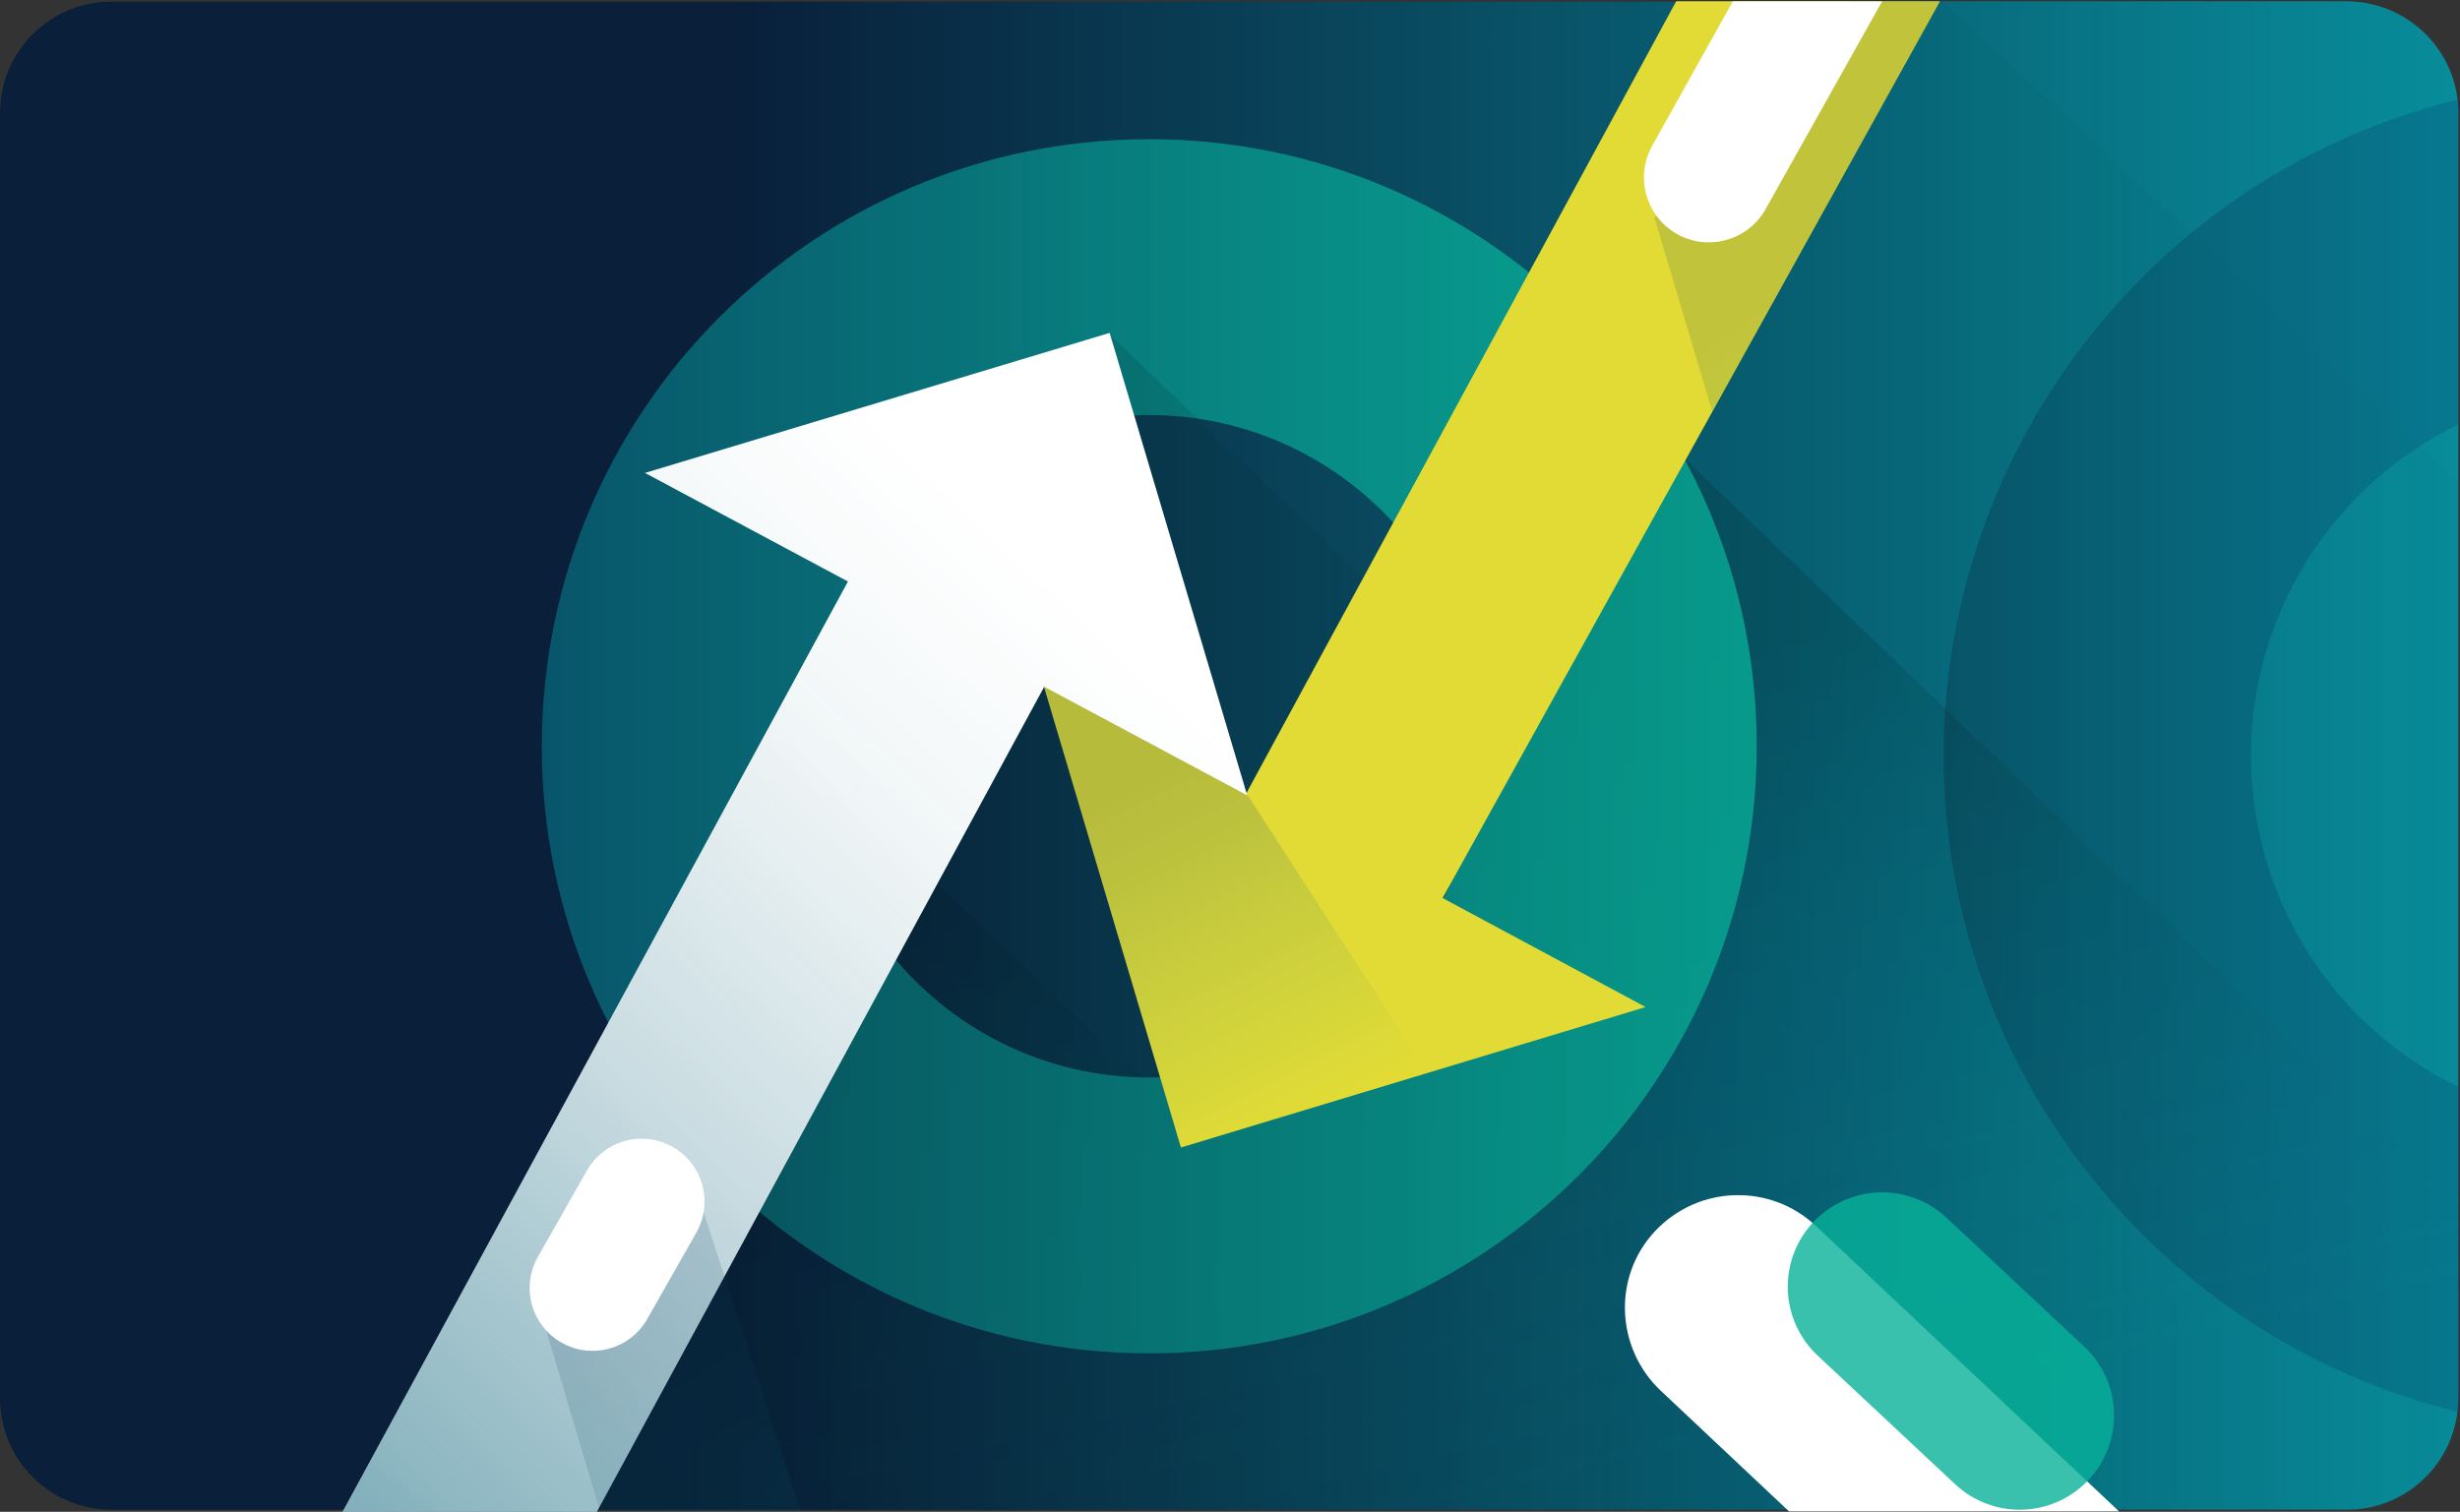 <?xml version="1.0" encoding="utf-8"?>
<!-- Generator: Adobe Illustrator 26.2.1, SVG Export Plug-In . SVG Version: 6.00 Build 0)  -->
<svg version="1.1" id="Layer_1" xmlns="http://www.w3.org/2000/svg" xmlns:xlink="http://www.w3.org/1999/xlink" x="0px" y="0px"
	 viewBox="0 0 586.6 360.6" style="enable-background:new 0 0 586.6 360.6;" xml:space="preserve">
<rect x="0" y="0" width="586.6" height="360.6" fill="#333333" stroke="none"/>
<style type="text/css">
	.st0{fill:url(#Path_2070_00000054953082017519941750000017965546052546632584_);}
	.st1{opacity:0.3;fill:url(#Path_2071_00000121988197126726214950000011214734835484422027_);enable-background:new    ;}
	.st2{opacity:0.15;fill:url(#SVGID_1_);enable-background:new    ;}
	.st3{fill:url(#Path_2073_00000102508213188199934210000014897493875064180917_);}
	.st4{opacity:0.2;fill:url(#Path_2074_00000098215435354044713260000002032970696937882759_);enable-background:new    ;}
	.st5{fill:#E2DB35;}
	.st6{opacity:0.25;fill:url(#Path_2076_00000051381321964767470670000017319684058208204471_);enable-background:new    ;}
	.st7{fill:#FFFFFF;}
	.st8{opacity:0.8;fill:none;stroke:#08B29A;stroke-width:45;stroke-linecap:round;enable-background:new    ;}
	.st9{fill:url(#Path_2078_00000033328575126888240240000001271521460061746325_);}
	.st10{opacity:0.15;fill:url(#Path_2079_00000100367692787068874220000003290509295461529532_);enable-background:new    ;}
	.st11{opacity:0.15;fill:url(#Path_2081_00000003103690274917213530000008833715297393589903_);enable-background:new    ;}
	.st12{fill:none;stroke:#FFFFFF;stroke-width:30;stroke-linecap:round;}
</style>
<g id="difenz-tm">
	<g id="Layer_2_00000158000691583195216450000001358475991122960571_">
		<g id="Layer_1_00000117652928398610737700000006447189233210433449_">
			
				<linearGradient id="Path_2070_00000116204279742730020510000007496529137666503864_" gradientUnits="userSpaceOnUse" x1="-4.992" y1="605.986" x2="-3.991" y2="605.986" gradientTransform="matrix(586.256 0 0 -359.761 2926.28 218190.281)">
				<stop  offset="0.3" style="stop-color:#091F3A"/>
				<stop  offset="1" style="stop-color:#088D9B"/>
			</linearGradient>
			<path id="Path_2070" style="fill:url(#Path_2070_00000116204279742730020510000007496529137666503864_);" d="M559.6,0.3H448.8
				L421,49.9c-4.2,7.4-13.7,10-21.2,5.8c-7.4-4.2-10-13.5-5.9-21l19.3-34.3H26.7C11.9,0.3,0,12.3,0,27c0,0,0,0,0,0v306.5
				c0,14.7,11.9,26.6,26.6,26.6c0,0,0,0,0,0h533c14.7,0,26.6-11.9,26.6-26.6v0V27C586.3,12.3,574.3,0.4,559.6,0.3z"/>
			
				<linearGradient id="Path_2071_00000002344370731015839310000015349923835601691294_" gradientUnits="userSpaceOnUse" x1="-4.959" y1="605.909" x2="-3.336" y2="605.909" gradientTransform="matrix(122.824 0 0 -313.048 1072.552 189858.859)">
				<stop  offset="0" style="stop-color:#091F3A"/>
				<stop  offset="1" style="stop-color:#00659E"/>
			</linearGradient>
			
				<path id="Path_2071" style="opacity:0.3;fill:url(#Path_2071_00000002344370731015839310000015349923835601691294_);enable-background:new    ;" d="
				M586.3,259.3c-43.7-21.2-61.9-73.8-40.7-117.4c8.6-17.8,23-32.1,40.7-40.7V23.7c-86.4,21.2-139.3,108.5-118.2,194.9
				c14.3,58.3,59.8,103.9,118.2,118.2V259.3z"/>
			
				<linearGradient id="SVGID_1_" gradientUnits="userSpaceOnUse" x1="-4.449" y1="605.3" x2="-4.725" y2="605.937" gradientTransform="matrix(493.987 0 0 -256.145 2570.948 155400.547)">
				<stop  offset="0" style="stop-color:#068A98;stop-opacity:0"/>
				<stop  offset="1" style="stop-color:#000000"/>
			</linearGradient>
			<path class="st2" d="M559.5,360.3c15,0,27.1-12.1,27.1-27.1V287L397.7,105.5l-107,169.6l-89.1-85.2L106,360.3H559.5z"/>
			
				<linearGradient id="Path_2073_00000023961681468582508180000003921400709811310764_" gradientUnits="userSpaceOnUse" x1="-4.983" y1="605.861" x2="-3.983" y2="605.861" gradientTransform="matrix(289.66 0 0 -289.66 1572.515 175671.781)">
				<stop  offset="0" style="stop-color:#08556A"/>
				<stop  offset="0.57" style="stop-color:#088D87;stop-opacity:0.91"/>
				<stop  offset="1" style="stop-color:#08B29A;stop-opacity:0.851"/>
			</linearGradient>
			<path id="Path_2073" style="fill:url(#Path_2073_00000023961681468582508180000003921400709811310764_);" d="M274,99
				c43.6,0,79,35.4,79,79s-35.4,79-79,79s-79-35.4-79-79l0,0C195,134.4,230.4,99,274,99 M274,33.2c-80,0-144.8,64.8-144.8,144.8
				S194.1,322.8,274,322.8S418.9,258,418.9,178l0,0C418.9,98,354,33.2,274,33.2z"/>
			
				<linearGradient id="Path_2074_00000060029817103118829600000017616196825919381429_" gradientUnits="userSpaceOnUse" x1="-5.002" y1="605.987" x2="-3.643" y2="605.987" gradientTransform="matrix(478.4 0 0 -360.617 2494.856 218709.516)">
				<stop  offset="0" style="stop-color:#000000"/>
				<stop  offset="1" style="stop-color:#068A98;stop-opacity:0"/>
			</linearGradient>
			
				<path id="Path_2074" style="opacity:0.2;fill:url(#Path_2074_00000060029817103118829600000017616196825919381429_);enable-background:new    ;" d="
				M586.3,115.1L463,0L353.4,164.7l-89.1-85.2L107.9,360.6l453.9-0.5c13.5,0,24.4-11,24.4-24.5L586.3,115.1z"/>
			<path id="Path_2075" class="st5" d="M462.6,0.3h-62.9L297.2,189.2l-48.4-25.9l32.8,110.4l110.8-33.5L344,214.2L462.6,0.3z"/>
			
				<linearGradient id="Path_2076_00000053517310847473454020000017004493100067014544_" gradientUnits="userSpaceOnUse" x1="-4.257" y1="604.381" x2="-4.578" y2="605.156" gradientTransform="matrix(91.574 0 0 -110.385 701.701 66981.945)">
				<stop  offset="0" style="stop-color:#068A98;stop-opacity:0"/>
				<stop  offset="0.3" style="stop-color:#076F83;stop-opacity:0.29"/>
				<stop  offset="0.75" style="stop-color:#084B67;stop-opacity:0.659"/>
				<stop  offset="1" style="stop-color:#083E5C;stop-opacity:0.8"/>
			</linearGradient>
			
				<path id="Path_2076" style="opacity:0.25;fill:url(#Path_2076_00000053517310847473454020000017004493100067014544_);enable-background:new    ;" d="
				M281.6,273.6l58.8-17.6l-43.2-66.8l-48.4-25.9L281.6,273.6z"/>
			<g id="Line_746">
				<path class="st7" d="M396,331.7l30.6,28.8h78.7L433,292.4c-10.9-10.2-27.9-9.7-38.2,1.1S385.2,321.5,396,331.7z"/>
			</g>
			<line id="Line_747" class="st8" x1="448.8" y1="306.9" x2="481.6" y2="337.6"/>
			<path id="Path_2077" class="st7" d="M264.6,79.4l-110.8,33.4l48.4,25.9L81.7,360.6h60.6L249,163.8l48.4,25.9L264.6,79.4z"/>
			
				<linearGradient id="Path_2078_00000075853377325428981560000017101874586016209840_" gradientUnits="userSpaceOnUse" x1="-4.878" y1="605.3" x2="-4.126" y2="606.341" gradientTransform="matrix(215.665 0 0 -281.255 1155.009 170616.156)">
				<stop  offset="0" style="stop-color:#086279;stop-opacity:0.502"/>
				<stop  offset="5.000000e-02" style="stop-color:#086279;stop-opacity:0.451"/>
				<stop  offset="0.37" style="stop-color:#085F77;stop-opacity:0.212"/>
				<stop  offset="0.65" style="stop-color:#085E75;stop-opacity:5.100000e-02"/>
				<stop  offset="0.84" style="stop-color:#085D75;stop-opacity:0"/>
			</linearGradient>
			<path id="Path_2078" style="fill:url(#Path_2078_00000075853377325428981560000017101874586016209840_);" d="M264.6,79.4
				l-110.8,33.4l48.4,25.9L81.7,360.6h60.6L249,163.8l48.4,25.9L264.6,79.4z"/>
			
				<linearGradient id="Path_2079_00000078009708746257079260000017975474960790836374_" gradientUnits="userSpaceOnUse" x1="-4.142" y1="604.24" x2="-4.451" y2="604.864" gradientTransform="matrix(68.081 0 0 -97.938 729.959 59263.691)">
				<stop  offset="0" style="stop-color:#067F8F;stop-opacity:0.8"/>
				<stop  offset="1.000000e-02" style="stop-color:#067B8C;stop-opacity:0.812"/>
				<stop  offset="0.12" style="stop-color:#076076;stop-opacity:0.898"/>
				<stop  offset="0.26" style="stop-color:#084C67;stop-opacity:0.961"/>
				<stop  offset="0.46" style="stop-color:#08415E;stop-opacity:0.988"/>
				<stop  offset="1" style="stop-color:#083E5C"/>
			</linearGradient>
			
				<path id="Path_2079" style="opacity:0.15;fill:url(#Path_2079_00000078009708746257079260000017975474960790836374_);enable-background:new    ;" d="
				M441.3,0.3l-46.8,51.6l13.8,46.3l54.3-97.9H441.3z"/>
			<g id="Group_1187" transform="translate(391.993 0.329)">
				<path id="Path_2080" class="st7" d="M21.2,0L2,34.4c-4.2,7.5-1.5,16.9,5.9,21.1c7.5,4.2,16.9,1.5,21.1-5.9L56.8,0H21.2z"/>
			</g>
			
				<linearGradient id="Path_2081_00000026876450759088594890000011912756263122004647_" gradientUnits="userSpaceOnUse" x1="-3.928" y1="602.78" x2="-4.538" y2="604.194" gradientTransform="matrix(62.179 0 0 -77.858 434.741 47357.566)">
				<stop  offset="0" style="stop-color:#067F8F;stop-opacity:0.8"/>
				<stop  offset="0.43" style="stop-color:#07677C;stop-opacity:0.871"/>
				<stop  offset="1" style="stop-color:#083E5C"/>
			</linearGradient>
			
				<path id="Path_2081" style="opacity:0.15;fill:url(#Path_2081_00000026876450759088594890000011912756263122004647_);enable-background:new    ;" d="
				M191,360.6l-25.3-77.9l-36.9,29.8l14.3,48H191z"/>
			<line id="Line_748" class="st12" x1="153" y1="286.6" x2="141.3" y2="307.2"/>
		</g>
	</g>
</g>
</svg>
